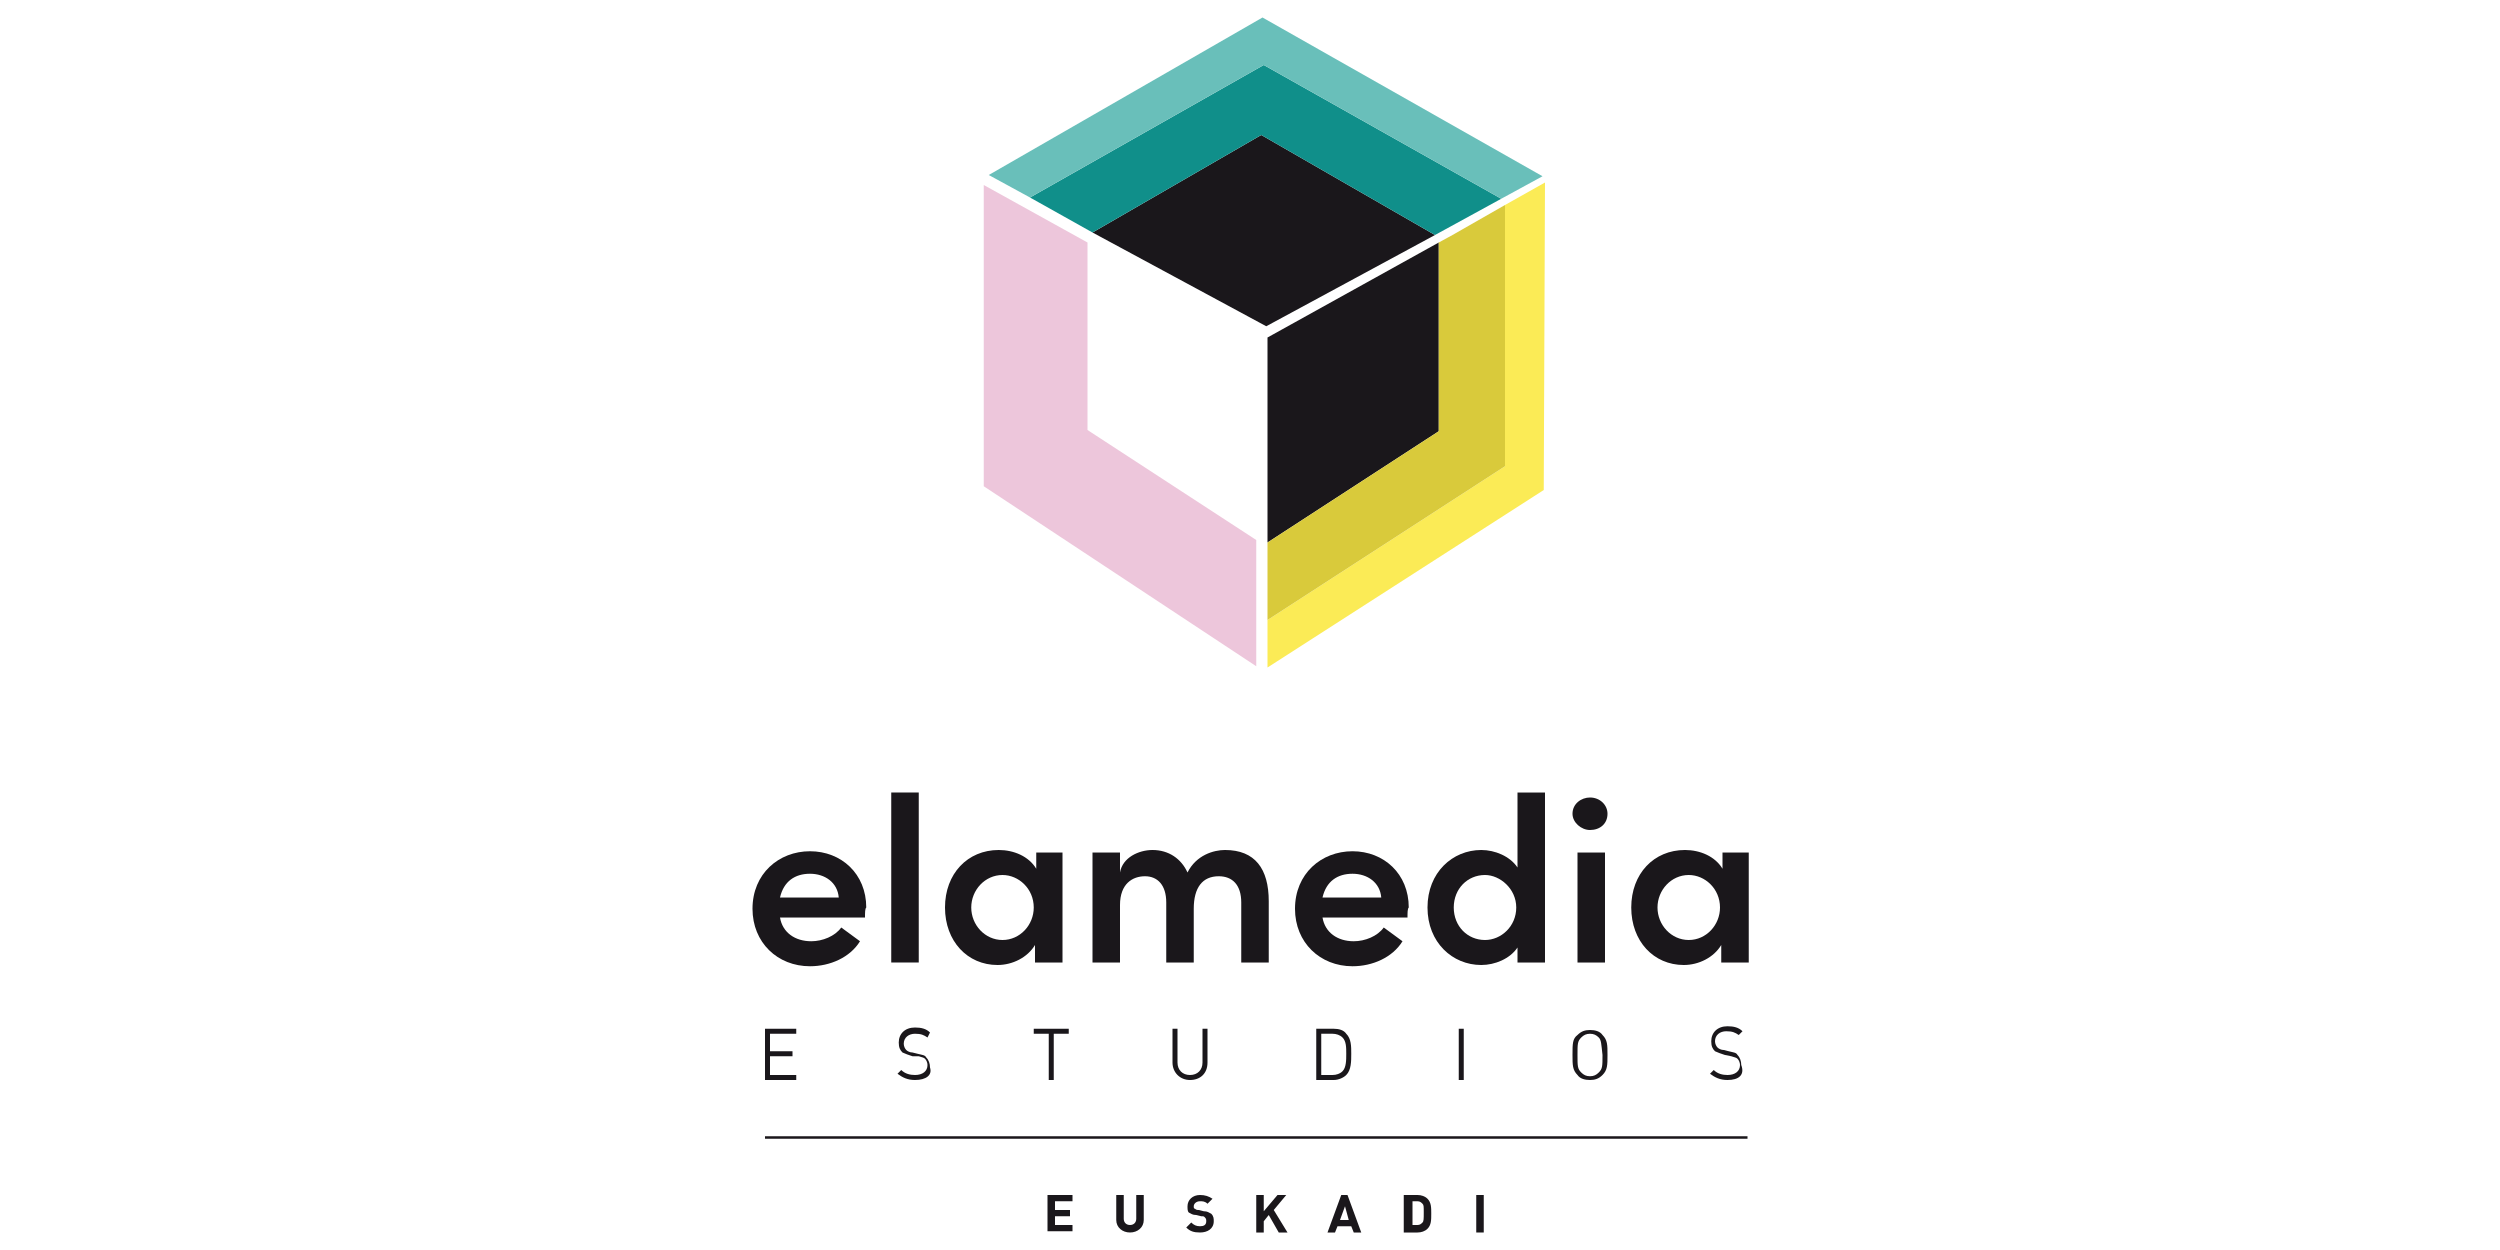 <?xml version="1.0" encoding="utf-8"?>
<!-- Generator: Adobe Illustrator 27.8.1, SVG Export Plug-In . SVG Version: 6.00 Build 0)  -->
<svg version="1.1" id="Layer_1" xmlns="http://www.w3.org/2000/svg" xmlns:xlink="http://www.w3.org/1999/xlink" x="0px" y="0px"
	 viewBox="0 0 200 100" style="enable-background:new 0 0 200 100;" xml:space="preserve">
<style type="text/css">
	.st0{fill:#1A171B;}
	.st1{fill:#EDC6DB;}
	.st2{fill:#108F8A;}
	.st3{fill:#69BFBA;}
	.st4{fill:#FBEB56;}
	.st5{fill:#D9CA3B;}
</style>
<g>
	<g>
		<path class="st0" d="M83.8,98.6v-3h2v0.5h-1.4v0.7h1.2v0.5h-1.2v0.7h1.4v0.5H83.8z"/>
		<path class="st0" d="M90.4,98.6c-0.6,0-1.1-0.4-1.1-1v-2h0.6v1.9c0,0.3,0.2,0.5,0.5,0.5c0.3,0,0.5-0.2,0.5-0.5v-1.9h0.6v2
			C91.5,98.2,91,98.6,90.4,98.6z"/>
		<path class="st0" d="M96,98.6c-0.5,0-0.8-0.1-1.1-0.4l0.4-0.4c0.2,0.2,0.4,0.3,0.7,0.3c0.3,0,0.5-0.1,0.5-0.4c0-0.1,0-0.2-0.1-0.3
			c-0.1-0.1-0.1-0.1-0.3-0.1l-0.4-0.1c-0.3,0-0.4-0.1-0.6-0.2C95,96.9,95,96.7,95,96.5c0-0.5,0.4-0.9,1-0.9c0.4,0,0.7,0.1,1,0.3
			l-0.4,0.4c-0.2-0.2-0.4-0.2-0.6-0.2c-0.3,0-0.5,0.2-0.5,0.4c0,0.1,0,0.2,0.1,0.2c0.1,0.1,0.2,0.1,0.3,0.1l0.4,0.1
			c0.3,0,0.4,0.1,0.6,0.2c0.2,0.2,0.2,0.4,0.2,0.6C97.1,98.3,96.6,98.6,96,98.6z"/>
		<path class="st0" d="M102.3,98.6l-0.8-1.4l-0.4,0.5v0.9h-0.6v-3h0.6v1.3l1.1-1.3h0.7l-1,1.2l1.1,1.8H102.3z"/>
		<path class="st0" d="M108.3,98.6l-0.2-0.5h-1.1l-0.2,0.5h-0.6l1.1-3h0.5l1.1,3H108.3z M107.6,96.5l-0.4,1.1h0.7L107.6,96.5z"/>
		<path class="st0" d="M114.2,98.3c-0.2,0.2-0.5,0.3-0.8,0.3h-1.1v-3h1.1c0.3,0,0.6,0.1,0.8,0.3c0.3,0.3,0.3,0.7,0.3,1.2
			S114.5,98,114.2,98.3z M113.8,96.3c-0.1-0.1-0.2-0.2-0.4-0.2h-0.4v1.9h0.4c0.2,0,0.3-0.1,0.4-0.2c0.1-0.1,0.1-0.3,0.1-0.8
			S113.9,96.4,113.8,96.3z"/>
		<path class="st0" d="M118.1,98.6v-3h0.6v3H118.1z"/>
	</g>
	<g>
		<g>
			<path class="st0" d="M61.2,86.4v-4.1h2.5v0.4h-2.1v1.4h1.8v0.4h-1.8V86h2.1v0.4H61.2z"/>
			<path class="st0" d="M73.2,86.4c-0.6,0-1-0.2-1.4-0.5l0.3-0.3c0.3,0.3,0.7,0.4,1.1,0.4c0.6,0,1-0.3,1-0.8c0-0.2-0.1-0.4-0.2-0.5
				c-0.1-0.1-0.2-0.1-0.5-0.2L73,84.5c-0.3-0.1-0.6-0.2-0.8-0.3c-0.2-0.2-0.3-0.4-0.3-0.8c0-0.7,0.5-1.2,1.3-1.2
				c0.5,0,0.9,0.1,1.2,0.4L74.2,83c-0.3-0.2-0.5-0.3-1-0.3c-0.5,0-0.9,0.3-0.9,0.8c0,0.2,0.1,0.4,0.2,0.5c0.1,0.1,0.3,0.2,0.5,0.2
				l0.4,0.1c0.4,0.1,0.6,0.1,0.7,0.3c0.2,0.2,0.3,0.5,0.3,0.8C74.6,86,74.1,86.4,73.2,86.4z"/>
			<path class="st0" d="M84.3,82.7v3.7h-0.4v-3.7h-1.2v-0.4h2.8v0.4H84.3z"/>
			<path class="st0" d="M95.2,86.4c-0.8,0-1.4-0.6-1.4-1.4v-2.7h0.4V85c0,0.6,0.4,1,1,1c0.6,0,1-0.4,1-1v-2.7h0.4v2.7
				C96.6,85.9,96,86.4,95.2,86.4z"/>
			<path class="st0" d="M107.7,86c-0.2,0.2-0.6,0.4-1,0.4h-1.4v-4.1h1.4c0.4,0,0.8,0.1,1,0.4c0.4,0.4,0.4,1,0.4,1.6
				C108.1,84.9,108.1,85.6,107.7,86z M107.4,83c-0.2-0.2-0.5-0.3-0.8-0.3h-0.9V86h0.9c0.3,0,0.6-0.1,0.8-0.3
				c0.3-0.3,0.3-0.9,0.3-1.4C107.7,83.8,107.7,83.3,107.4,83z"/>
			<path class="st0" d="M116.7,86.4v-4.1h0.4v4.1H116.7z"/>
			<path class="st0" d="M128.2,86c-0.3,0.3-0.6,0.4-1,0.4c-0.4,0-0.8-0.1-1-0.4c-0.4-0.4-0.4-0.8-0.4-1.6c0-0.9,0-1.3,0.4-1.6
				c0.3-0.3,0.6-0.4,1-0.4c0.4,0,0.8,0.1,1,0.4c0.4,0.4,0.4,0.8,0.4,1.6C128.6,85.2,128.6,85.6,128.2,86z M127.9,83
				c-0.2-0.2-0.4-0.3-0.7-0.3c-0.3,0-0.5,0.1-0.7,0.3c-0.3,0.3-0.3,0.5-0.3,1.4c0,0.9,0,1.1,0.3,1.4c0.2,0.2,0.4,0.3,0.7,0.3
				c0.3,0,0.5-0.1,0.7-0.3c0.3-0.3,0.3-0.5,0.3-1.4C128.1,83.5,128.1,83.2,127.9,83z"/>
			<path class="st0" d="M138.2,86.4c-0.6,0-1-0.2-1.4-0.5l0.3-0.3c0.3,0.3,0.7,0.4,1.1,0.4c0.6,0,1-0.3,1-0.8c0-0.2-0.1-0.4-0.2-0.5
				c-0.1-0.1-0.2-0.1-0.5-0.2l-0.5-0.1c-0.3-0.1-0.6-0.2-0.8-0.3c-0.2-0.2-0.3-0.4-0.3-0.8c0-0.7,0.5-1.2,1.3-1.2
				c0.5,0,0.9,0.1,1.2,0.4l-0.3,0.3c-0.3-0.2-0.5-0.3-1-0.3c-0.5,0-0.9,0.3-0.9,0.8c0,0.2,0.1,0.4,0.2,0.5c0.1,0.1,0.3,0.2,0.5,0.2
				l0.4,0.1c0.4,0.1,0.6,0.1,0.7,0.3c0.2,0.2,0.3,0.5,0.3,0.8C139.6,86,139.1,86.4,138.2,86.4z"/>
		</g>
		<g>
			<path class="st0" d="M69.2,73.4h-6.8c0.2,1.2,1.2,1.9,2.5,1.9c0.9,0,1.9-0.4,2.4-1.1l1.5,1.1c-0.8,1.3-2.4,2-4,2
				c-2.6,0-4.6-1.9-4.6-4.6c0-2.8,2.1-4.6,4.6-4.6c2.5,0,4.5,1.8,4.5,4.5C69.2,72.7,69.2,73,69.2,73.4z M67.1,71.8
				c-0.1-1.2-1.1-1.9-2.3-1.9c-1.2,0-2.1,0.6-2.4,1.9H67.1z"/>
			<path class="st0" d="M71.3,77V63.4h2.2V77H71.3z"/>
			<path class="st0" d="M82.8,68.2H85V77h-2.2v-1.4c-0.6,1-1.8,1.6-3,1.6c-2.4,0-4.2-1.9-4.2-4.6c0-2.7,1.8-4.6,4.3-4.6
				c1.2,0,2.4,0.5,3,1.5V68.2z M82.7,72.6c0-1.5-1.2-2.6-2.5-2.6c-1.4,0-2.5,1.2-2.5,2.6c0,1.4,1.1,2.6,2.5,2.6
				C81.6,75.2,82.7,74,82.7,72.6z"/>
			<path class="st0" d="M101.5,72.1V77h-2.2v-4.8c0-1.4-0.7-2.1-1.8-2.1c-1.3,0-2,0.9-2,2.6V77h-2.2v-4.8c0-1.4-0.7-2.1-1.7-2.1
				c-1,0-2,0.6-2,2.3V77h-2.2v-8.8h2.2v1.6c0.2-1.2,1.5-1.8,2.6-1.8c1.3,0,2.3,0.7,2.8,1.8c0.7-1.4,2.1-1.8,3-1.8
				C100.4,68,101.5,69.5,101.5,72.1z"/>
			<path class="st0" d="M112.6,73.4h-6.8c0.2,1.2,1.2,1.9,2.5,1.9c0.9,0,1.9-0.4,2.4-1.1l1.5,1.1c-0.8,1.3-2.4,2-4,2
				c-2.6,0-4.6-1.9-4.6-4.6c0-2.8,2.1-4.6,4.6-4.6c2.5,0,4.5,1.8,4.5,4.5C112.6,72.7,112.6,73,112.6,73.4z M110.5,71.8
				c-0.1-1.2-1.1-1.9-2.3-1.9c-1.2,0-2.1,0.6-2.4,1.9H110.5z"/>
			<path class="st0" d="M121.4,63.4h2.2V77h-2.2v-1.2c-0.6,0.9-1.8,1.4-2.9,1.4c-2.3,0-4.3-1.8-4.3-4.6c0-2.8,2-4.6,4.3-4.6
				c1.1,0,2.3,0.5,2.9,1.4V63.4z M121.3,72.6c0-1.5-1.3-2.6-2.5-2.6c-1.4,0-2.5,1.1-2.5,2.6c0,1.5,1.1,2.6,2.5,2.6
				C120.1,75.2,121.3,74.1,121.3,72.6z"/>
			<path class="st0" d="M125.8,65.1c0-0.8,0.7-1.3,1.4-1.3c0.8,0,1.4,0.6,1.4,1.3c0,0.8-0.6,1.3-1.4,1.3
				C126.5,66.4,125.8,65.8,125.8,65.1z M126.2,77v-8.8h2.2V77H126.2z"/>
			<path class="st0" d="M137.7,68.2h2.2V77h-2.2v-1.4c-0.6,1-1.8,1.6-3,1.6c-2.4,0-4.2-1.9-4.2-4.6c0-2.7,1.8-4.6,4.3-4.6
				c1.2,0,2.4,0.5,3,1.5V68.2z M137.6,72.6c0-1.5-1.2-2.6-2.5-2.6c-1.4,0-2.5,1.2-2.5,2.6c0,1.4,1.1,2.6,2.5,2.6
				C136.5,75.2,137.6,74,137.6,72.6z"/>
		</g>
		<g>
			<polygon class="st1" points="87,34.4 87,19.4 78.7,14.8 78.7,38.9 100.5,53.3 100.5,43.2 			"/>
			<polygon class="st0" points="101.4,27 101.4,43.4 115.1,34.5 115.1,19.4 			"/>
			<polyline class="st0" points="114.8,18.8 100.9,10.8 87.4,18.6 101.3,26.1 			"/>
			<polygon class="st2" points="120.1,15.9 101.1,5.2 82.4,15.8 87.4,18.6 100.9,10.8 114.8,18.8 			"/>
			<g>
				<polygon class="st3" points="120.1,15.9 123.4,14.1 101,1.4 79.1,14 82.4,15.8 101.1,5.2 				"/>
			</g>
			<polygon class="st4" points="123.6,14.6 123.5,39.2 101.4,53.4 101.4,49.6 120.4,37.3 120.4,16.4 			"/>
			<polygon class="st5" points="120.4,16.4 116.2,18.8 115.1,19.4 115.1,34.5 101.4,43.4 101.4,49.6 120.4,37.3 			"/>
		</g>
	</g>
	<g>
		<rect x="61.2" y="90.9" class="st0" width="78.6" height="0.2"/>
	</g>
</g>
</svg>
